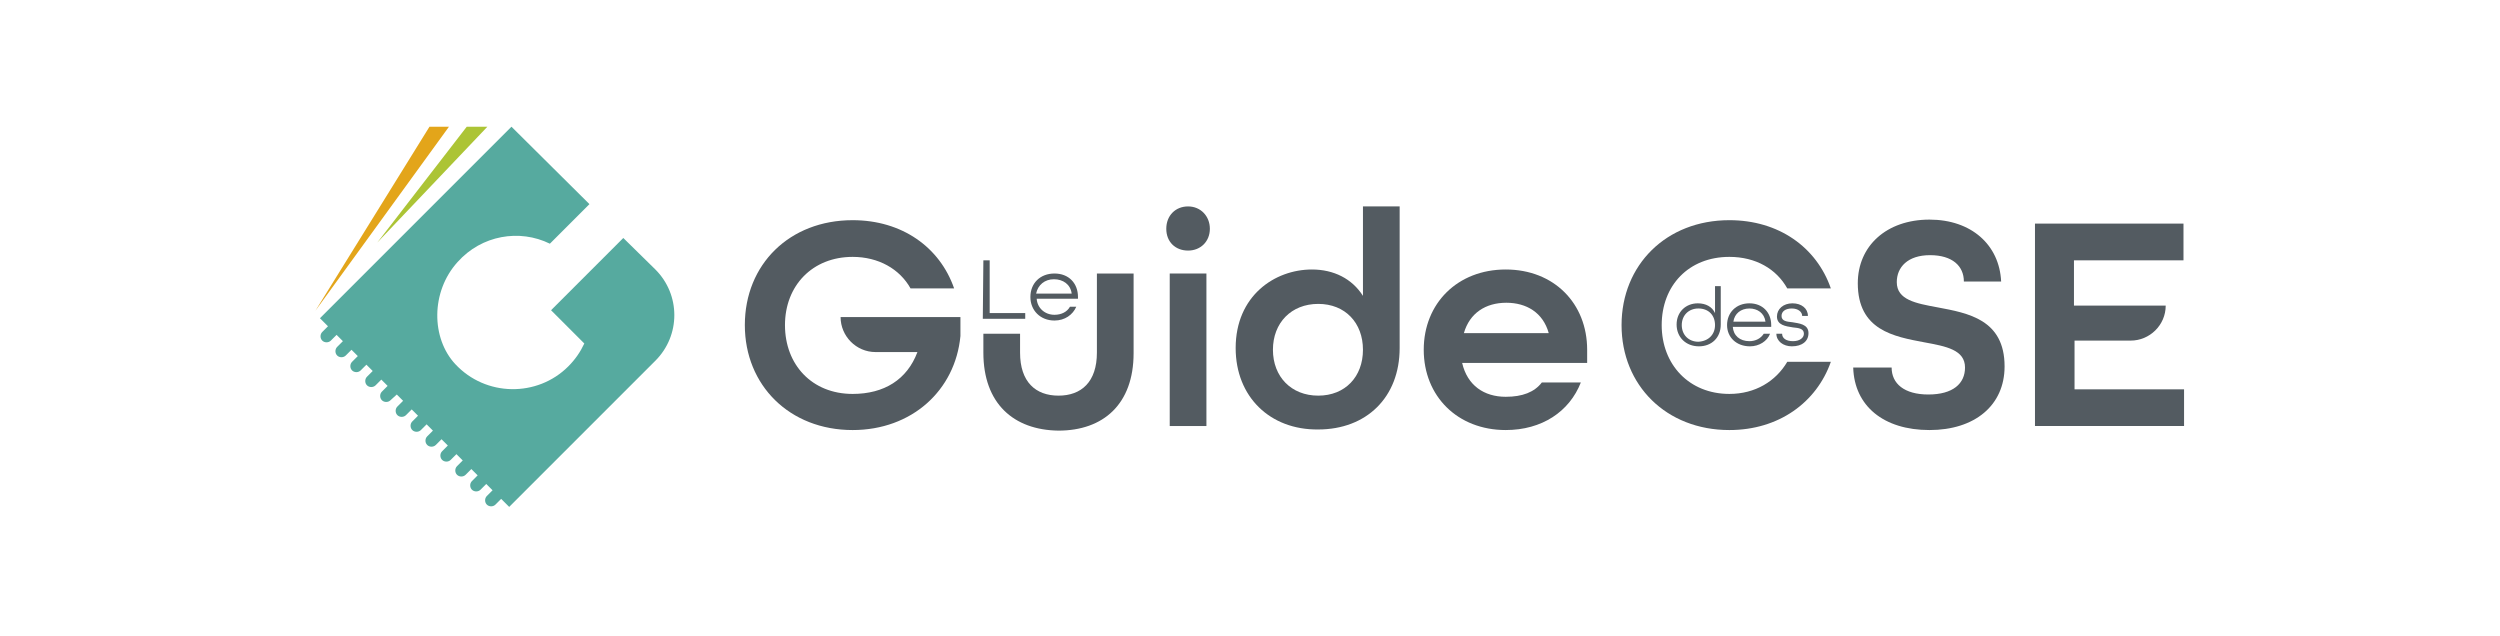 <?xml version="1.0" encoding="utf-8"?>
<!-- Generator: Adobe Illustrator 24.2.1, SVG Export Plug-In . SVG Version: 6.00 Build 0)  -->
<svg version="1.1" id="Calque_1" xmlns="http://www.w3.org/2000/svg" xmlns:xlink="http://www.w3.org/1999/xlink" x="0px" y="0px"
	 viewBox="0 0 436 111" style="enable-background:new 0 0 436 111;" xml:space="preserve">
<style type="text/css">
	.st0{fill:#535B61;}
	.st1{fill:#ACC435;}
	.st2{fill:#E3A51A;}
	.st3{fill:#56AA9F;}
</style>
<g id="Calque_1_1_">
	<path class="st0" d="M129.9,56.7c0-10.6,7.8-18.3,18.8-18.3c8.6,0,15.2,4.7,17.7,11.9h-7.6c-1.9-3.4-5.6-5.5-10.1-5.5
		c-7,0-11.8,5-11.8,11.9s4.7,12,11.8,12c5.5,0,9.5-2.5,11.3-7.3h-7.3c-3.4,0-6.1-2.8-6.1-6.1l0,0h20.9v3.3
		C166.6,68.1,159,75,148.7,75C137.7,75,129.9,67.2,129.9,56.7z"/>
	<path class="st0" d="M171.5,61.5v-3.3h6.4v3.3c0,5.1,2.7,7.5,6.7,7.5c4,0,6.7-2.4,6.7-7.5V47.7h6.4v13.9c0,8.9-5.3,13.5-13.1,13.5
		C176.8,75,171.5,70.4,171.5,61.5z"/>
	<path class="st0" d="M207.2,43.7c2.2,0,3.8-1.6,3.8-3.8s-1.6-3.9-3.8-3.9s-3.8,1.6-3.8,3.9S205,43.7,207.2,43.7z"/>
	<rect x="204" y="47.7" class="st0" width="6.4" height="26.6"/>
	<path class="st0" d="M215.5,60.7c0-9.1,6.8-13.7,13.3-13.7c3.8,0,7,1.6,8.9,4.6V36h6.4v24.7c0,8.6-5.8,14.2-14.2,14.2
		C221.5,75,215.5,69.2,215.5,60.7z M237.7,61c0-4.7-3.1-8-7.8-8c-4.7,0-7.9,3.3-7.9,8s3.2,8,7.9,8S237.7,65.7,237.7,61z"/>
	<path class="st0" d="M248.3,61c0-8.1,5.9-14,14.3-14c8.4,0,14.2,5.9,14.2,14v2.3H255c0.9,3.9,3.8,5.9,7.6,5.9c2.9,0,5-0.8,6.3-2.5
		h6.8c-2,5.1-6.8,8.3-13.1,8.3C254.2,75,248.3,69.1,248.3,61z M270.1,58.1c-1-3.6-3.9-5.3-7.4-5.3c-3.6,0-6.4,1.8-7.4,5.3H270.1z"/>
	<path class="st0" d="M323.2,64.1h6.7c0,2.8,2.2,4.7,6.4,4.7c4.3,0,6.4-1.9,6.4-4.7c0-3.1-3.3-3.7-7.1-4.4
		c-5.3-1-11.6-2.1-11.6-10.3c0-6.5,5-11.1,12.5-11.1c7.3,0,12.2,4.4,12.5,10.8h-6.5c0-2.7-2-4.6-5.9-4.6c-3.9,0-5.8,2.1-5.8,4.7
		c0,3.1,3.3,3.7,7.1,4.4c5.3,1,11.7,2.1,11.7,10.3c0,6.8-5.2,11.1-13.1,11.1C328.5,75,323.4,70.8,323.2,64.1z"/>
	<path class="st0" d="M354.8,39h26v6.4h-19.1v7.9h16l0,0c0,3.4-2.8,6.1-6.1,6.1h-9.8v8.5h19.1v6.4h-26V39z"/>
	<g>
		<g>
			<path class="st0" d="M292.4,56.6c0-2.2,1.6-3.7,3.7-3.7c1.4,0,2.5,0.6,3,1.7v-4.7h1v6.7c0,2.3-1.6,3.8-3.8,3.8
				C294,60.4,292.4,58.8,292.4,56.6z M299.1,56.7c0-1.7-1.1-2.9-2.9-2.9c-1.7,0-2.9,1.2-2.9,2.9c0,1.7,1.2,2.9,2.9,2.9
				C298,59.5,299.1,58.3,299.1,56.7z"/>
			<path class="st0" d="M301.2,56.7c0-2.2,1.6-3.8,3.9-3.8c2.3,0,3.8,1.6,3.8,3.8V57h-6.7c0.1,1.5,1.2,2.5,2.9,2.5
				c1.1,0,2-0.5,2.5-1.3h1.1c-0.5,1.3-1.9,2.2-3.5,2.2C302.8,60.4,301.2,58.8,301.2,56.7z M307.9,56.1c-0.2-1.5-1.4-2.3-2.8-2.3
				c-1.5,0-2.6,0.9-2.8,2.3H307.9z"/>
		</g>
		<path class="st0" d="M309.8,58.2h1c0,0.8,0.7,1.3,1.9,1.3c1.2,0,1.9-0.6,1.9-1.3c0-0.9-0.9-1-1.9-1.1c-1.3-0.2-2.8-0.4-2.8-1.9
			c0-1.3,1.1-2.3,2.7-2.3s2.7,0.9,2.7,2.2h-1c0-0.7-0.7-1.3-1.8-1.3c-1.1,0-1.8,0.5-1.8,1.3c0,0.9,0.9,1,1.9,1.1
			c1.1,0.2,2.8,0.3,2.8,1.9c0,1.4-1.1,2.3-2.9,2.3C311,60.4,309.8,59.5,309.8,58.2z"/>
	</g>
	<g>
		<path class="st0" d="M171.5,45.4h1.1v9.2h6.2v1h-7.4L171.5,45.4L171.5,45.4z"/>
		<path class="st0" d="M179.7,51.8c0-2.4,1.7-4.1,4.2-4.1s4.1,1.7,4.1,4.1v0.3h-7.2c0.1,1.6,1.4,2.8,3.1,2.8c1.2,0,2.2-0.5,2.7-1.4
			h1.1c-0.6,1.4-2,2.4-3.8,2.4C181.4,55.9,179.7,54.1,179.7,51.8z M186.9,51.2c-0.2-1.6-1.5-2.5-3.1-2.5c-1.6,0-2.8,1-3.1,2.5H186.9
			z"/>
	</g>
	<g>
		<g>
			<polygon class="st1" points="65.8,42.3 85,22.1 81.4,22.1 			"/>
			<polygon class="st2" points="74.9,22.1 55,54.2 78.3,22.1 			"/>
		</g>
		<path class="st3" d="M79.8,45.7c4.2-4.7,10.8-5.8,16.1-3.2l6.9-6.9L89.2,22.1L55.8,55.5l1.4,1.4l-1,1c-0.4,0.4-0.4,1.1,0,1.5
			s1.1,0.4,1.5,0l1-1l1.1,1.1l-1,1c-0.4,0.4-0.4,1.1,0,1.5s1.1,0.4,1.5,0l1-1l1.1,1.1l-1,1c-0.4,0.4-0.4,1.1,0,1.5s1.1,0.4,1.5,0
			l1-1l1.1,1.1l-1,1c-0.4,0.4-0.4,1.1,0,1.5c0.4,0.4,1.1,0.4,1.5,0l1-1l1.1,1.1l-1,1c-0.4,0.4-0.4,1.1,0,1.5c0.4,0.4,1.1,0.4,1.5,0
			l1.1-1l1.1,1.1l-1,1c-0.4,0.4-0.4,1.1,0,1.5c0.4,0.4,1.1,0.4,1.5,0l1-1l1.1,1.1l-1,1c-0.4,0.4-0.4,1.1,0,1.5
			c0.4,0.4,1.1,0.4,1.5,0l1-1l1.1,1.1l-1,1c-0.4,0.4-0.4,1.1,0,1.5c0.4,0.4,1.1,0.4,1.5,0l1-1l1.1,1.1l-1,1c-0.4,0.4-0.4,1.1,0,1.5
			c0.4,0.4,1.1,0.4,1.5,0l1-1l1.1,1.1l-1,1c-0.4,0.4-0.4,1.1,0,1.5c0.4,0.4,1.1,0.4,1.5,0l1-1l1.1,1.1l-1,1c-0.4,0.4-0.4,1.1,0,1.5
			c0.4,0.4,1.1,0.4,1.5,0l1-1l1.1,1.1l-1,1c-0.4,0.4-0.4,1.1,0,1.5l0,0c0.4,0.4,1.1,0.4,1.5,0l1-1l1.4,1.4l25.5-25.5
			c4.4-4.4,4.4-11.5,0-15.9l-5.6-5.5l-0.9,0.9l-6,6l-5.7,5.7l5.8,5.8c-0.7,1.5-1.6,2.8-2.8,4c-5.4,5.4-14.4,5.3-19.7-0.4
			C75.2,59,75.1,50.9,79.8,45.7z"/>
	</g>
	<path class="st0" d="M311.7,63.1c-2,3.4-5.6,5.6-10.1,5.6c-7,0-11.8-5.1-11.8-12s4.7-11.9,11.8-11.9c4.6,0,8.2,2.1,10.1,5.5h7.6
		c-2.5-7.2-9.1-11.9-17.7-11.9c-11,0-18.8,7.8-18.8,18.3S290.6,75,301.6,75c8.6,0,15.2-4.8,17.7-11.9
		C319.3,63.1,311.7,63.1,311.7,63.1z"/>
</g>
</svg>
